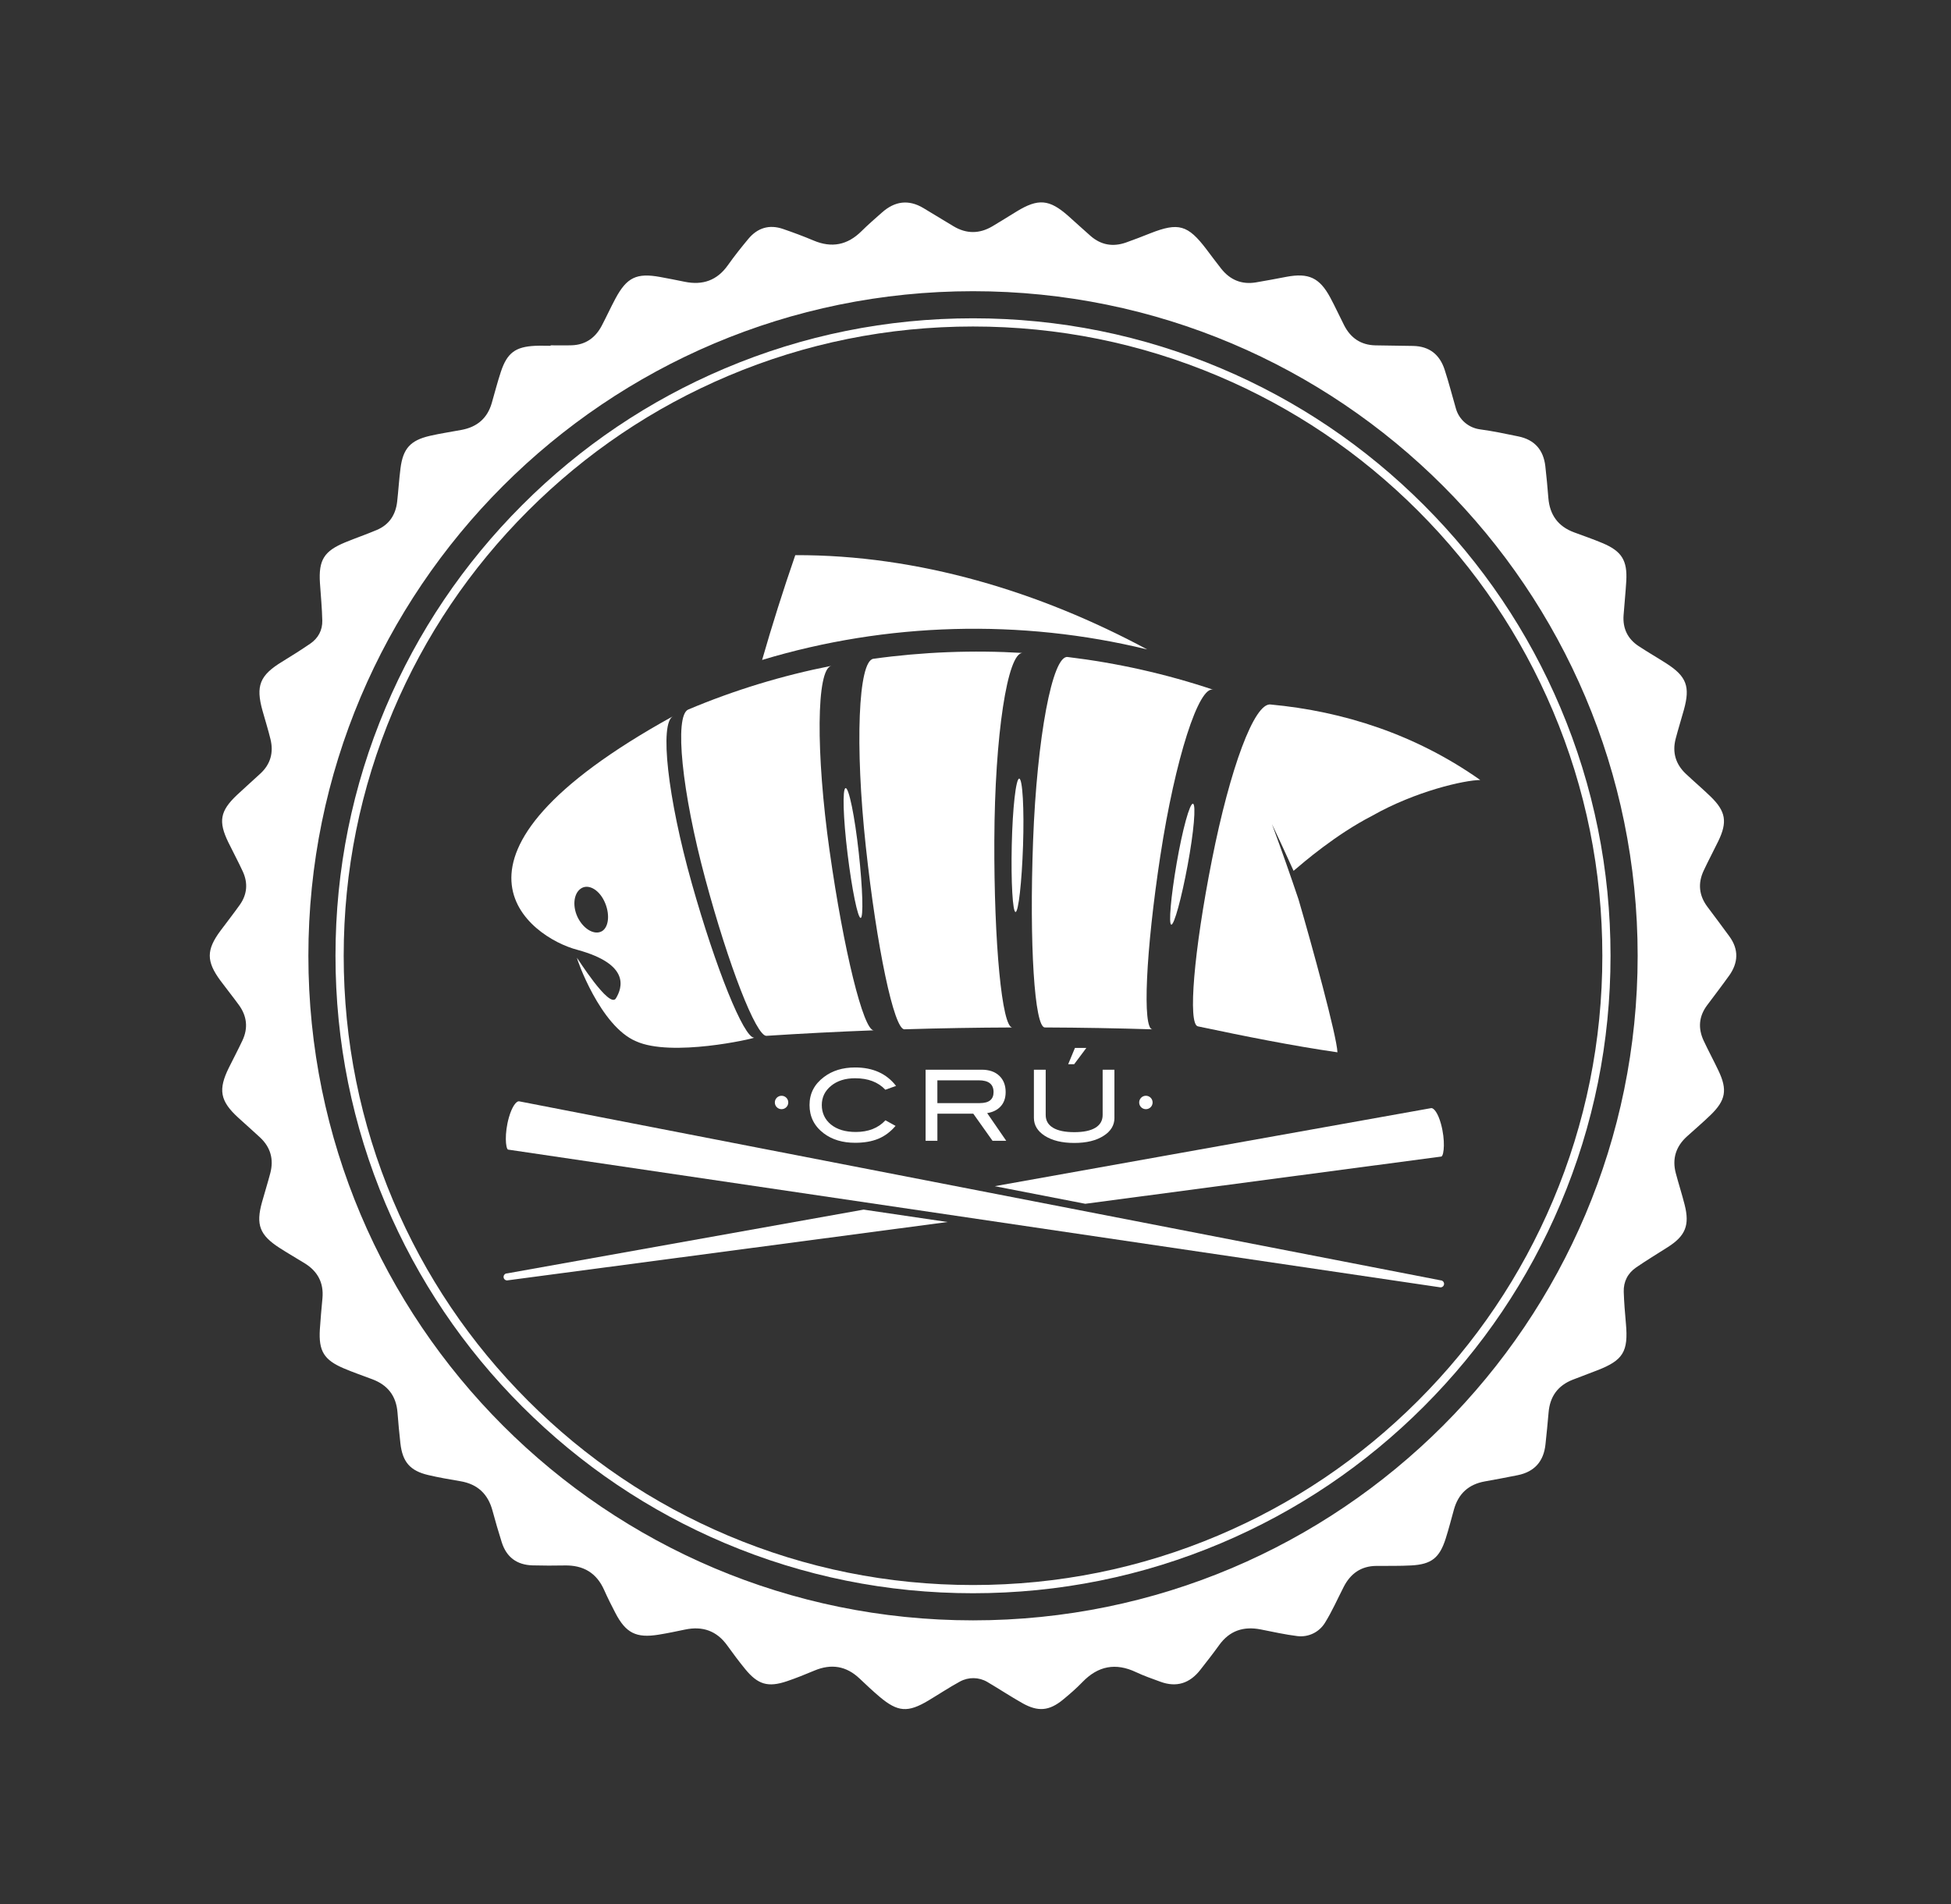 <?xml version="1.0" encoding="UTF-8"?>
<svg id="LOGOS" xmlns="http://www.w3.org/2000/svg" viewBox="0 0 1191.11 1162.66">
  <rect x="0" y="0" width="1191.11" height="1162.66" fill="#333333" stroke="none"/>
  <defs>
    <style>
      .cls-1 {
        fill: #fff;
      }
    </style>
  </defs>
  <g>
    <g>
      <path class="cls-1" d="M880.05,706.13c1.55-.89,2.43-9.94-.33-19.95-1.81-6.61-4.3-9.61-5.82-9.61-.12,0-.24.01-.36.05l-266.23,47.63,55.27,10.74,217.49-28.85Z"/>
      <path class="cls-1" d="M309.61,777.49h-.14c-1.18.06-2.09,1.08-2.03,2.25.05,1.14.99,2.03,2.13,2.03h.11l268.81-35.65-51.23-7.57-217.65,38.94Z"/>
      <path class="cls-1" d="M879.62,781.74l-.28-.04-562.06-109.2c-.27-.07-.42-.09-.53-.09-1.57,0-4.13,3.08-6.05,9.84-2.79,9.83-2.03,18.75-.58,19.65l569.41,84.14-.04-.02c1.12,0,2.06-.88,2.13-2,.08-1.18-.82-2.2-2-2.28Z"/>
    </g>
    <path class="cls-1" d="M422.34,539.32c-14.71-52.16-19.87-98.04-11.36-102.07-156.46,86.3-87.36,135.25-58.38,142.72,32.12,8.8,27.4,22.99,23.45,29.56-3.95,6.8-23.81-25.03-23.85-24.76-.09.69,14.19,41.74,36.06,50.98,21.62,9.88,71.84-1.58,72.16-2.18-6.32.12-23.37-42.07-38.08-94.24ZM367.57,568.51c-4.33,2.58-10.75-.8-14.45-7.57-3.7-6.81-3.16-15,1.28-18.25,4.37-3.27,10.97.1,14.5,7.47,3.58,7.45,2.93,15.7-1.32,18.35Z"/>
    <path class="cls-1" d="M465.28,402.95c6.07-21.11,12.82-42.51,20.25-63.99,75.15-.27,149.39,22.37,214.84,57.56-77.11-18.79-158.99-16.56-235.1,6.43Z"/>
    <g>
      <path class="cls-1" d="M525.45,560.47c1.76-.16,1.23-18.09-1.19-40.06-2.42-21.97-6.01-39.52-8.02-39.21-2.01.32-1.47,18.27,1.2,40.08,2.67,21.81,6.25,39.35,8.02,39.18Z"/>
      <path class="cls-1" d="M506.51,519.79c-8.54-60.45-8.11-111.34,1.04-113.25-29.91,5.9-59.25,14.81-87.41,26.7-8.58,3.86-3.84,50.32,10.44,103.36,14.28,53.05,30.97,95.96,37.3,95.85,21.76-1.42,43.63-2.54,65.56-3.37-6.33.09-18.38-48.84-26.92-109.29Z"/>
    </g>
    <path class="cls-1" d="M903.73,476.26c-39.49-27.85-83.5-41.97-128.01-46.11-9.91-1.26-24.72,38.78-35.82,94.88-11.11,56.11-14.73,100.19-8.62,101.62,29.18,6.15,57.44,11.83,85.25,15.86-.36-9.87-15.61-65.47-23.77-93.38-4.91-14.58-10.29-29.96-16.21-45.96,4.63,9.76,9.01,19.29,13.19,28.53,6.06-5.17,25.81-22.2,47.89-33.56,26.52-15.07,56.43-21.83,66.11-21.89Z"/>
    <g>
      <path class="cls-1" d="M622.26,475.39c-2.03-.09-4.08,18.1-4.57,40.62-.49,22.52.55,40.79,2.32,40.82,1.77.03,3.82-18.14,4.57-40.6.75-22.46-.29-40.75-2.33-40.84Z"/>
      <path class="cls-1" d="M607.06,512.69c.24-63.37,8.01-114.6,17.33-114.01-30.41-1.83-61.01-.64-91.21,3.56-9.25,1.36-11.27,52.84-4.6,114.58,6.68,61.74,17.22,111.72,23.55,111.64,21.96-.67,43.95-1.04,65.93-1.12-6.33.06-11.25-51.26-11.01-114.64Z"/>
    </g>
    <g>
      <path class="cls-1" d="M728.34,490.73c-1.95-.51-6.42,15.73-9.96,36.25-3.55,20.53-5.01,37.35-3.28,37.58,1.74.23,6.2-15.99,9.96-36.24,3.77-20.25,5.24-37.09,3.28-37.59Z"/>
      <path class="cls-1" d="M708.46,522.18c8.98-58.74,23.52-104.14,32.36-101.01-28.92-9.71-58.79-16.38-89.04-20.03-9.27-1.18-18.72,49.26-21.07,112.24-2.35,62.98.87,114,7.19,113.95,21.96.09,43.89.47,65.73,1.15-6.32.03-4.16-47.56,4.82-106.3Z"/>
      <path class="cls-1" d="M703.71,628.47s-.05.02-.07.02c.02.03.04.02.07-.02Z"/>
    </g>
    <path class="cls-1" d="M703.68,673.13c0,2.27-1.83,4.1-4.1,4.1s-4.1-1.83-4.1-4.1,1.84-4.1,4.1-4.1,4.1,1.83,4.1,4.1Z"/>
    <path class="cls-1" d="M481.25,673.13c0,2.27-1.84,4.1-4.1,4.1s-4.1-1.83-4.1-4.1,1.84-4.09,4.1-4.09,4.1,1.83,4.1,4.09Z"/>
    <g>
      <path class="cls-1" d="M547.05,663.02l-6.53,2.34c-4.4-4.68-10.55-7.01-18.47-7.01-6,0-10.88,1.54-14.66,4.62-3.78,3.08-5.67,7-5.67,11.75s1.87,8.88,5.61,11.9c3.74,3.02,8.78,4.53,15.14,4.53,7.67,0,13.71-2.38,18.11-7.13l6.17,3.42c-3.12,3.64-6.65,6.27-10.58,7.88-3.94,1.62-8.64,2.43-14.12,2.43-7.68,0-14.05-1.92-19.13-5.76-5.8-4.4-8.69-10.15-8.69-17.27s2.94-12.71,8.81-17.14c5.12-3.88,11.45-5.82,19.01-5.82,10.87,0,19.21,3.76,25,11.27Z"/>
      <path class="cls-1" d="M614.32,696.53h-8.37l-11.75-16.55h-21.91v16.55h-7.2v-43.4h34.24c4.56,0,8.13,1.23,10.73,3.69,2.6,2.46,3.9,5.79,3.9,9.98,0,3.68-1.06,6.64-3.18,8.87-1.96,2.08-4.66,3.4-8.1,3.96l11.63,16.9ZM598.25,673.51c5.56,0,8.33-2.24,8.33-6.71,0-4.8-3-7.19-9-7.19h-25.3v13.91h25.96Z"/>
      <path class="cls-1" d="M680.39,682.5c0,4.52-2.2,8.18-6.6,10.97-4.48,2.92-10.45,4.38-17.93,4.38s-13.49-1.46-18.05-4.38c-4.4-2.84-6.6-6.49-6.6-10.97v-29.37h7.2v27.64c0,3.4,1.49,6,4.46,7.79,2.98,1.8,7.31,2.7,12.98,2.7s9.98-.9,12.92-2.7c2.94-1.8,4.41-4.4,4.41-7.79v-27.64h7.19v29.37ZM663.24,639.82l-7.44,9.95h-3.66l4.14-9.95h6.96Z"/>
    </g>
  </g>
  <path class="cls-1" d="M594.04,972.78c-52.54,0-103.51-10.29-151.5-30.59-46.35-19.6-87.97-47.67-123.72-83.41s-63.81-77.37-83.41-123.72c-20.3-47.99-30.59-98.96-30.59-151.5s10.29-103.51,30.59-151.5c19.6-46.35,47.67-87.97,83.41-123.72s77.37-63.81,123.72-83.41c47.99-20.3,98.96-30.59,151.5-30.59s103.51,10.29,151.5,30.59c46.35,19.6,87.97,47.67,123.71,83.41,35.74,35.74,63.81,77.37,83.41,123.72,20.3,47.99,30.59,98.96,30.59,151.5s-10.29,103.51-30.59,151.5c-19.6,46.35-47.67,87.97-83.41,123.72-35.74,35.74-77.37,63.81-123.71,83.41-47.99,20.3-98.96,30.59-151.5,30.59ZM594.04,199.35c-51.87,0-102.19,10.16-149.55,30.19-45.75,19.35-86.84,47.06-122.13,82.34-35.29,35.29-62.99,76.38-82.34,122.13-20.03,47.37-30.19,97.68-30.19,149.55s10.16,102.19,30.19,149.55c19.35,45.75,47.05,86.84,82.34,122.13,35.29,35.29,76.38,62.99,122.13,82.34,47.37,20.03,97.68,30.19,149.55,30.19s102.19-10.16,149.55-30.19c45.75-19.35,86.84-47.06,122.13-82.34,35.29-35.29,62.99-76.38,82.34-122.13,20.03-47.37,30.19-97.68,30.19-149.55s-10.16-102.19-30.19-149.55c-19.35-45.75-47.06-86.84-82.34-122.13-35.29-35.29-76.38-62.99-122.13-82.34-47.37-20.03-97.68-30.19-149.55-30.19Z"/>
  <path class="cls-1" d="M1055.6,595.78c5.66-7.91,6.07-16.02.21-24.06-4.41-6.05-8.91-12.04-13.4-18.04-5.19-6.93-5.92-14.36-2.29-22.12,2.82-6.03,5.97-11.91,8.88-17.91,5.72-11.79,4.66-18.27-4.68-27.32-4.9-4.75-10.12-9.17-15.09-13.86-6.23-5.88-8.38-13.09-6.22-21.4,1.55-5.96,3.41-11.83,5.05-17.77,3.92-14.14,1.56-20.37-10.75-28.25-5.61-3.59-11.39-6.91-16.94-10.58-6.68-4.41-9.74-10.78-9.16-18.78.5-6.98,1.25-13.94,1.65-20.92.73-12.61-2.8-18.26-14.56-23.19-5.67-2.38-11.5-4.39-17.28-6.53-9.8-3.62-14.9-10.69-15.73-21.04-.52-6.47-1.11-12.94-1.85-19.39-1.14-9.93-6.57-16.13-16.45-18.16-7.78-1.6-15.56-3.26-23.43-4.31-6.95-.93-12.73-5.85-14.68-12.59-2.3-7.94-4.35-15.98-6.91-23.84-3.01-9.23-9.35-14.32-19.26-14.5-7.66-.13-15.32-.19-22.98-.35-8.85-.19-15.15-4.47-19.12-12.26-2.88-5.64-5.5-11.41-8.5-16.98-6.52-12.09-13.21-15.15-26.73-12.61-6.21,1.17-12.42,2.38-18.66,3.41-8.68,1.43-15.74-1.53-21.16-8.37-3.1-3.92-6.06-7.94-9.08-11.92-11.27-14.84-17.04-16.46-34.17-9.71-4.96,1.95-9.91,3.92-14.94,5.67-7.87,2.74-15.13,1.54-21.48-3.97-4.65-4.03-9.14-8.26-13.76-12.33-11.53-10.16-18.27-10.73-31.44-2.7-4.98,3.03-9.89,6.17-14.91,9.12-7.88,4.62-15.81,4.64-23.68-.09-6.13-3.69-12.24-7.43-18.38-11.1-9.07-5.42-17.48-4.19-25.23,2.69-4.24,3.75-8.54,7.46-12.55,11.44-8.54,8.48-18.16,10.39-29.27,5.69-6.13-2.59-12.39-4.91-18.68-7.07-8.34-2.85-15.49-.67-21.08,6.03-4.37,5.24-8.62,10.6-12.56,16.16-6.56,9.25-15.31,12.29-26.18,10.1-5.06-1.02-10.12-2.04-15.2-2.96-14.33-2.6-20.29.25-27.25,13.22-2.91,5.43-5.46,11.05-8.33,16.5-3.85,7.33-9.8,11.69-18.26,11.99-4.32.15-8.65.03-12.98.03,0,.09,0,.19,0,.28-3.16,0-6.34-.13-9.49.02-11.98.58-17.02,4.3-20.85,15.77-2.1,6.31-3.74,12.78-5.59,19.18-2.67,9.27-8.92,14.56-18.26,16.35-6.54,1.26-13.15,2.18-19.62,3.69-11.81,2.75-16.29,7.77-17.83,19.75-.87,6.77-1.28,13.6-2.04,20.38-.91,8.07-4.87,14.13-12.48,17.33-6.28,2.65-12.73,4.88-19.04,7.46-13.15,5.39-16.53,10.87-15.62,24.95.5,7.64,1.27,15.27,1.43,22.91.13,5.82-2.46,10.73-7.32,14.06-5.63,3.84-11.39,7.5-17.21,11.04-13.63,8.31-16.23,14.7-11.95,29.97,1.62,5.77,3.42,11.49,4.84,17.31,1.98,8.08.1,15.21-6.09,20.96-4.75,4.42-9.65,8.69-14.37,13.15-10.33,9.78-11.47,16.12-5.27,28.88,2.91,5.99,6.1,11.85,8.87,17.9,3.23,7.07,2.62,14-1.93,20.37-3.77,5.28-7.76,10.41-11.65,15.61-8.8,11.8-8.83,18.79-.02,30.69,3.67,4.95,7.54,9.75,11.16,14.73,4.93,6.76,5.77,14.07,2.19,21.69-2.62,5.57-5.5,11.02-8.24,16.54-6.7,13.51-5.44,20.4,5.61,30.54,4.42,4.05,8.94,8,13.33,12.08,6.44,5.99,8.53,13.35,6.31,21.82-1.56,5.95-3.42,11.83-5.07,17.76-3.82,13.73-1.43,20.06,10.63,27.86,5.03,3.25,10.23,6.24,15.34,9.38,7.98,4.9,11.8,11.93,10.94,21.38-.57,6.3-1.19,12.6-1.58,18.92-.82,13.39,2.49,18.8,14.8,24.01,5.67,2.39,11.5,4.41,17.27,6.58,9.36,3.52,14.53,10.17,15.32,20.21.5,6.31,1.06,12.62,1.78,18.9,1.29,11.37,5.92,16.76,16.99,19.36,6.48,1.52,13.05,2.65,19.61,3.76,10.51,1.77,16.91,7.81,19.64,18.04,1.72,6.43,3.62,12.83,5.61,19.18,2.89,9.2,9.31,13.93,18.9,14.17,6.49.16,13,.19,19.49.05,11.37-.24,19.5,4.47,24.17,15.02,2.09,4.72,4.42,9.34,6.8,13.92,6.4,12.32,12.71,15.53,26.39,13.33,5.42-.87,10.81-2.01,16.19-3.13,10.71-2.24,19.35.75,25.81,9.79,3.49,4.87,7.09,9.68,10.88,14.32,7.77,9.51,13.96,11.33,25.49,7.44,5.67-1.92,11.24-4.17,16.76-6.49,10.31-4.34,19.47-2.86,27.63,4.87,3.99,3.78,7.99,7.57,12.19,11.11,11.09,9.36,17.24,9.8,29.77,2.31,6.44-3.85,12.7-8.02,19.29-11.61,5.24-2.85,11.58-2.77,16.72.26,7.18,4.22,14.13,8.83,21.38,12.92,9.56,5.4,16.4,4.8,24.84-2.14,4.11-3.38,8.16-6.9,11.85-10.73,9.53-9.87,20.25-11.93,32.69-6.05,4.8,2.27,9.87,4.01,14.87,5.85,9.88,3.64,17.97.97,24.36-7.21,3.89-4.99,7.82-9.96,11.5-15.1,6.38-8.91,14.96-11.67,25.43-9.61,7.43,1.46,14.82,3.13,22.34,4.06,6.67.82,13.22-2.29,16.78-7.99,4.41-7.06,7.74-14.71,11.55-22.11,4.15-8.06,10.56-12.68,19.88-12.75,7.16-.06,14.34.1,21.48-.3,12.22-.69,17.13-4.62,20.89-16.42,1.87-5.86,3.38-11.84,5.04-17.77,2.7-9.61,8.92-15.32,18.78-17.09,6.72-1.21,13.43-2.46,20.12-3.81,10.29-2.08,15.89-8.47,16.97-18.85.67-6.46,1.36-12.91,1.89-19.38.8-9.78,5.64-16.51,14.78-20.08,4.96-1.94,9.95-3.78,14.92-5.71,15.83-6.12,19.05-11.44,17.52-28.49-.58-6.46-1.12-12.94-1.33-19.43-.2-6.26,2.47-11.42,7.62-14.94,6.32-4.32,12.86-8.3,19.32-12.4,10.73-6.83,13.41-13.37,10.25-25.82-1.64-6.45-3.68-12.8-5.39-19.23-2.38-8.91.06-16.43,6.88-22.58,4.82-4.35,9.77-8.58,14.43-13.1,9.16-8.88,10.27-15.31,4.77-26.89-2.92-6.17-6.18-12.18-9.07-18.36-3.53-7.57-3-14.86,2.09-21.67,4.49-6,9.04-11.94,13.39-18.03ZM594.04,989.34c-224.1,0-405.77-181.67-405.77-405.77s181.67-405.77,405.77-405.77,405.77,181.67,405.77,405.77-181.67,405.77-405.77,405.77Z"/>
</svg>
